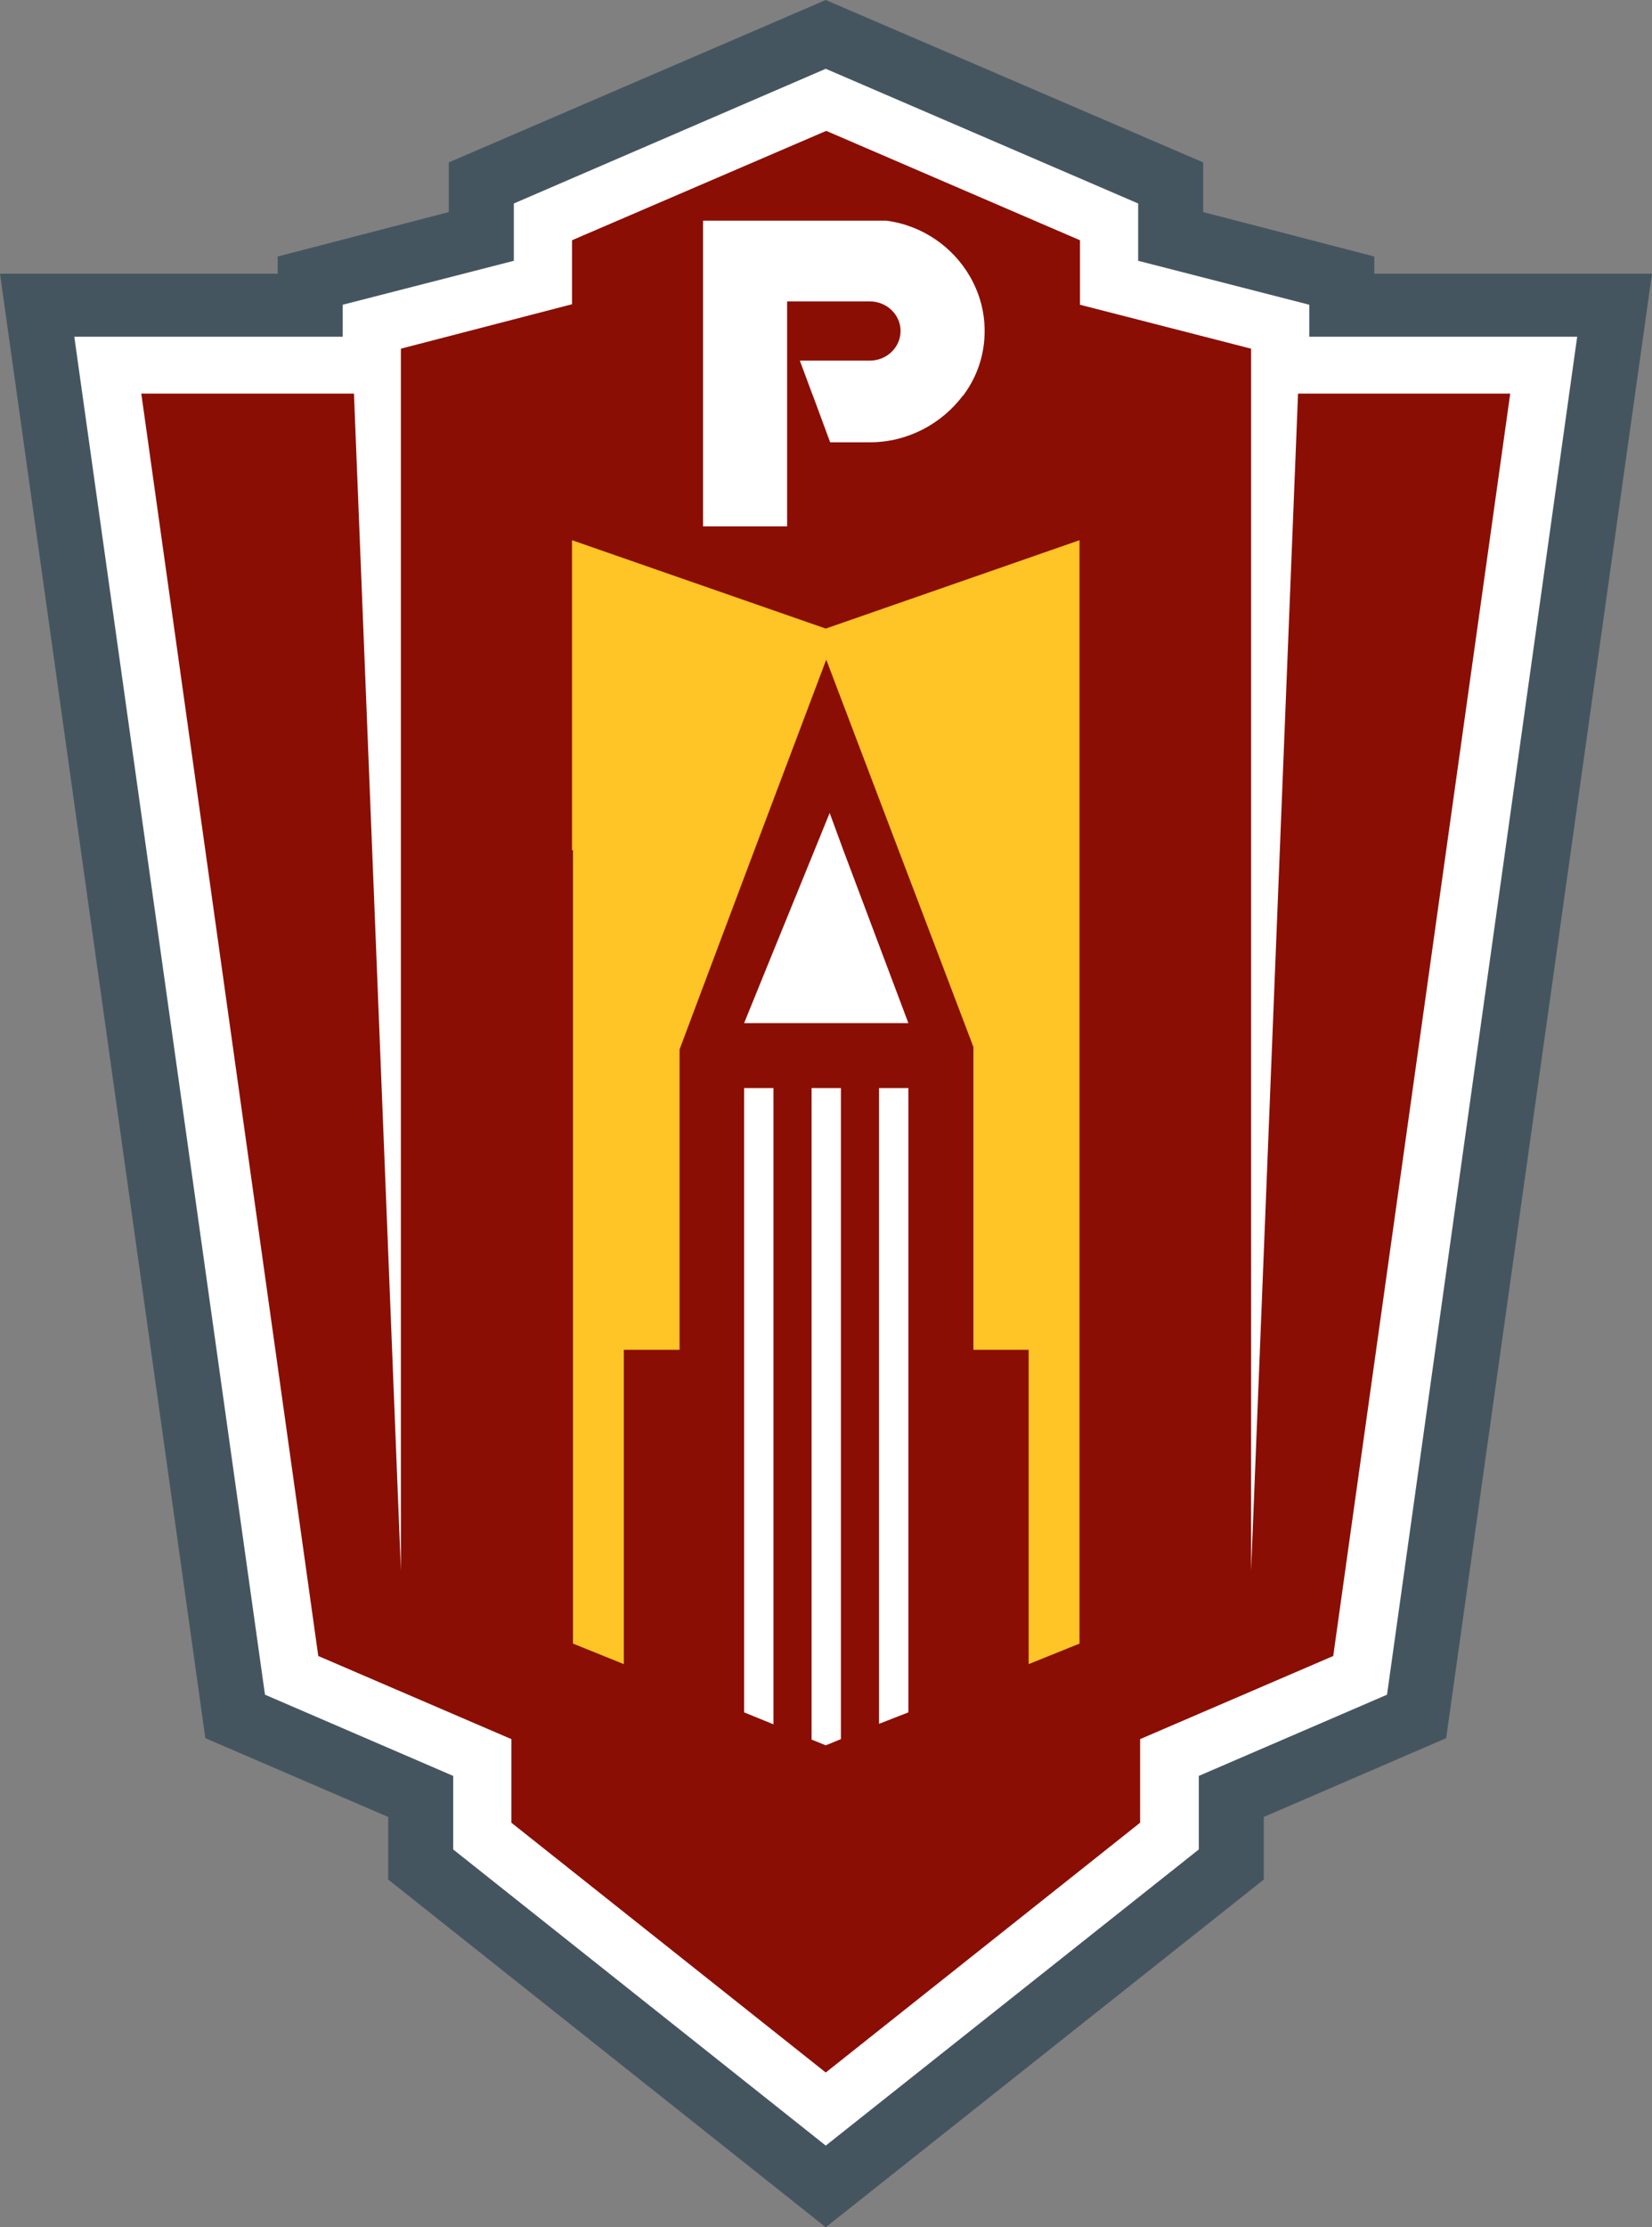 <?xml version="1.0" encoding="UTF-8"?> <svg xmlns="http://www.w3.org/2000/svg" width="95" height="128" viewBox="0 0 95 128" fill="none"><rect x="0" y="0" width="95" height="128" fill="#808080" stroke="none"/><g clip-path="url(#clip0_1352_1340)"><path d="M79.031 15.729V14.741L69.191 12.188V9.333L47.486 0L25.809 9.333V12.188L15.969 14.741V15.729H0L11.808 99.891L22.323 104.42V108.016L47.486 128L72.677 108.016V104.42L83.164 99.891L95 15.729H79.031Z" fill="#455560"></path><path d="M75.291 19.352V17.513L65.451 14.988V11.694L47.486 3.953L29.549 11.694V14.988L19.709 17.513V19.352H4.273L15.238 97.393L26.062 102.06V106.287L47.486 123.306L68.938 106.287V102.06L79.762 97.393L90.698 19.352H75.291Z" fill="white"></path><path d="M50.044 102.307L53.756 99.699V59.21L47.767 43.948L40.345 61.324L40.654 101.538L46.249 102.307H50.044Z" fill="white"></path><path d="M40.429 101.538L41.076 59.457L47.514 43.069L54.374 60.198L55.442 101.538L67.082 93.907L64.664 26.325L47.486 34.093L39.726 31.046L29.745 27.066L27.918 94.511L40.429 101.538Z" fill="#FFC425"></path><path d="M42.791 62.531H44.478V99.095L42.791 98.409V62.531ZM50.55 99.067V62.531H52.237V98.409L50.55 99.067ZM48.358 99.946L47.486 100.303L46.671 99.973V62.531H48.358V99.946ZM44.309 55.065L46.839 48.861L47.711 46.72L48.498 48.861L50.832 55.065L52.237 58.798H42.791L44.309 55.065ZM32.894 48.861V31.046L47.486 36.124L62.078 31.046V48.861V55.065V94.456L59.154 95.636V77.574H55.977V60.171L54.037 55.065L51.675 48.861L47.514 37.908L43.381 48.861L41.048 55.065L39.08 60.308V77.574H35.874V95.636L32.951 94.456V55.065V48.861H32.894ZM40.429 12.682H50.972C53.053 12.956 54.796 14.192 55.78 15.893C56.314 16.827 56.623 17.87 56.623 19.023C56.623 20.368 56.202 21.603 55.471 22.619C55.442 22.674 55.414 22.701 55.358 22.756C54.149 24.348 52.209 25.419 50.016 25.419H47.739L46.755 22.756L46.699 22.619L45.996 20.725H50.016C51 20.725 51.788 19.956 51.788 19.023C51.788 18.09 51 17.321 50.016 17.321H45.265V22.646V22.784V28.795V30.25H40.429V28.795V22.729V22.591V15.564V12.682ZM74.645 22.619L71.946 90.256V55.065V22.619V20.038L62.106 17.513V13.807L47.514 7.521L32.894 13.807V17.486L23.054 20.038V22.619V55.092V90.256L20.355 22.619H8.125L18.303 95.169L29.408 99.946V104.75L47.486 119.106L65.564 104.75V99.946L76.669 95.169L86.847 22.619H74.645Z" fill="#8B0E04"></path></g><defs><clipPath id="clip0_1352_1340"><rect width="95" height="128" fill="white"></rect></clipPath></defs></svg> 